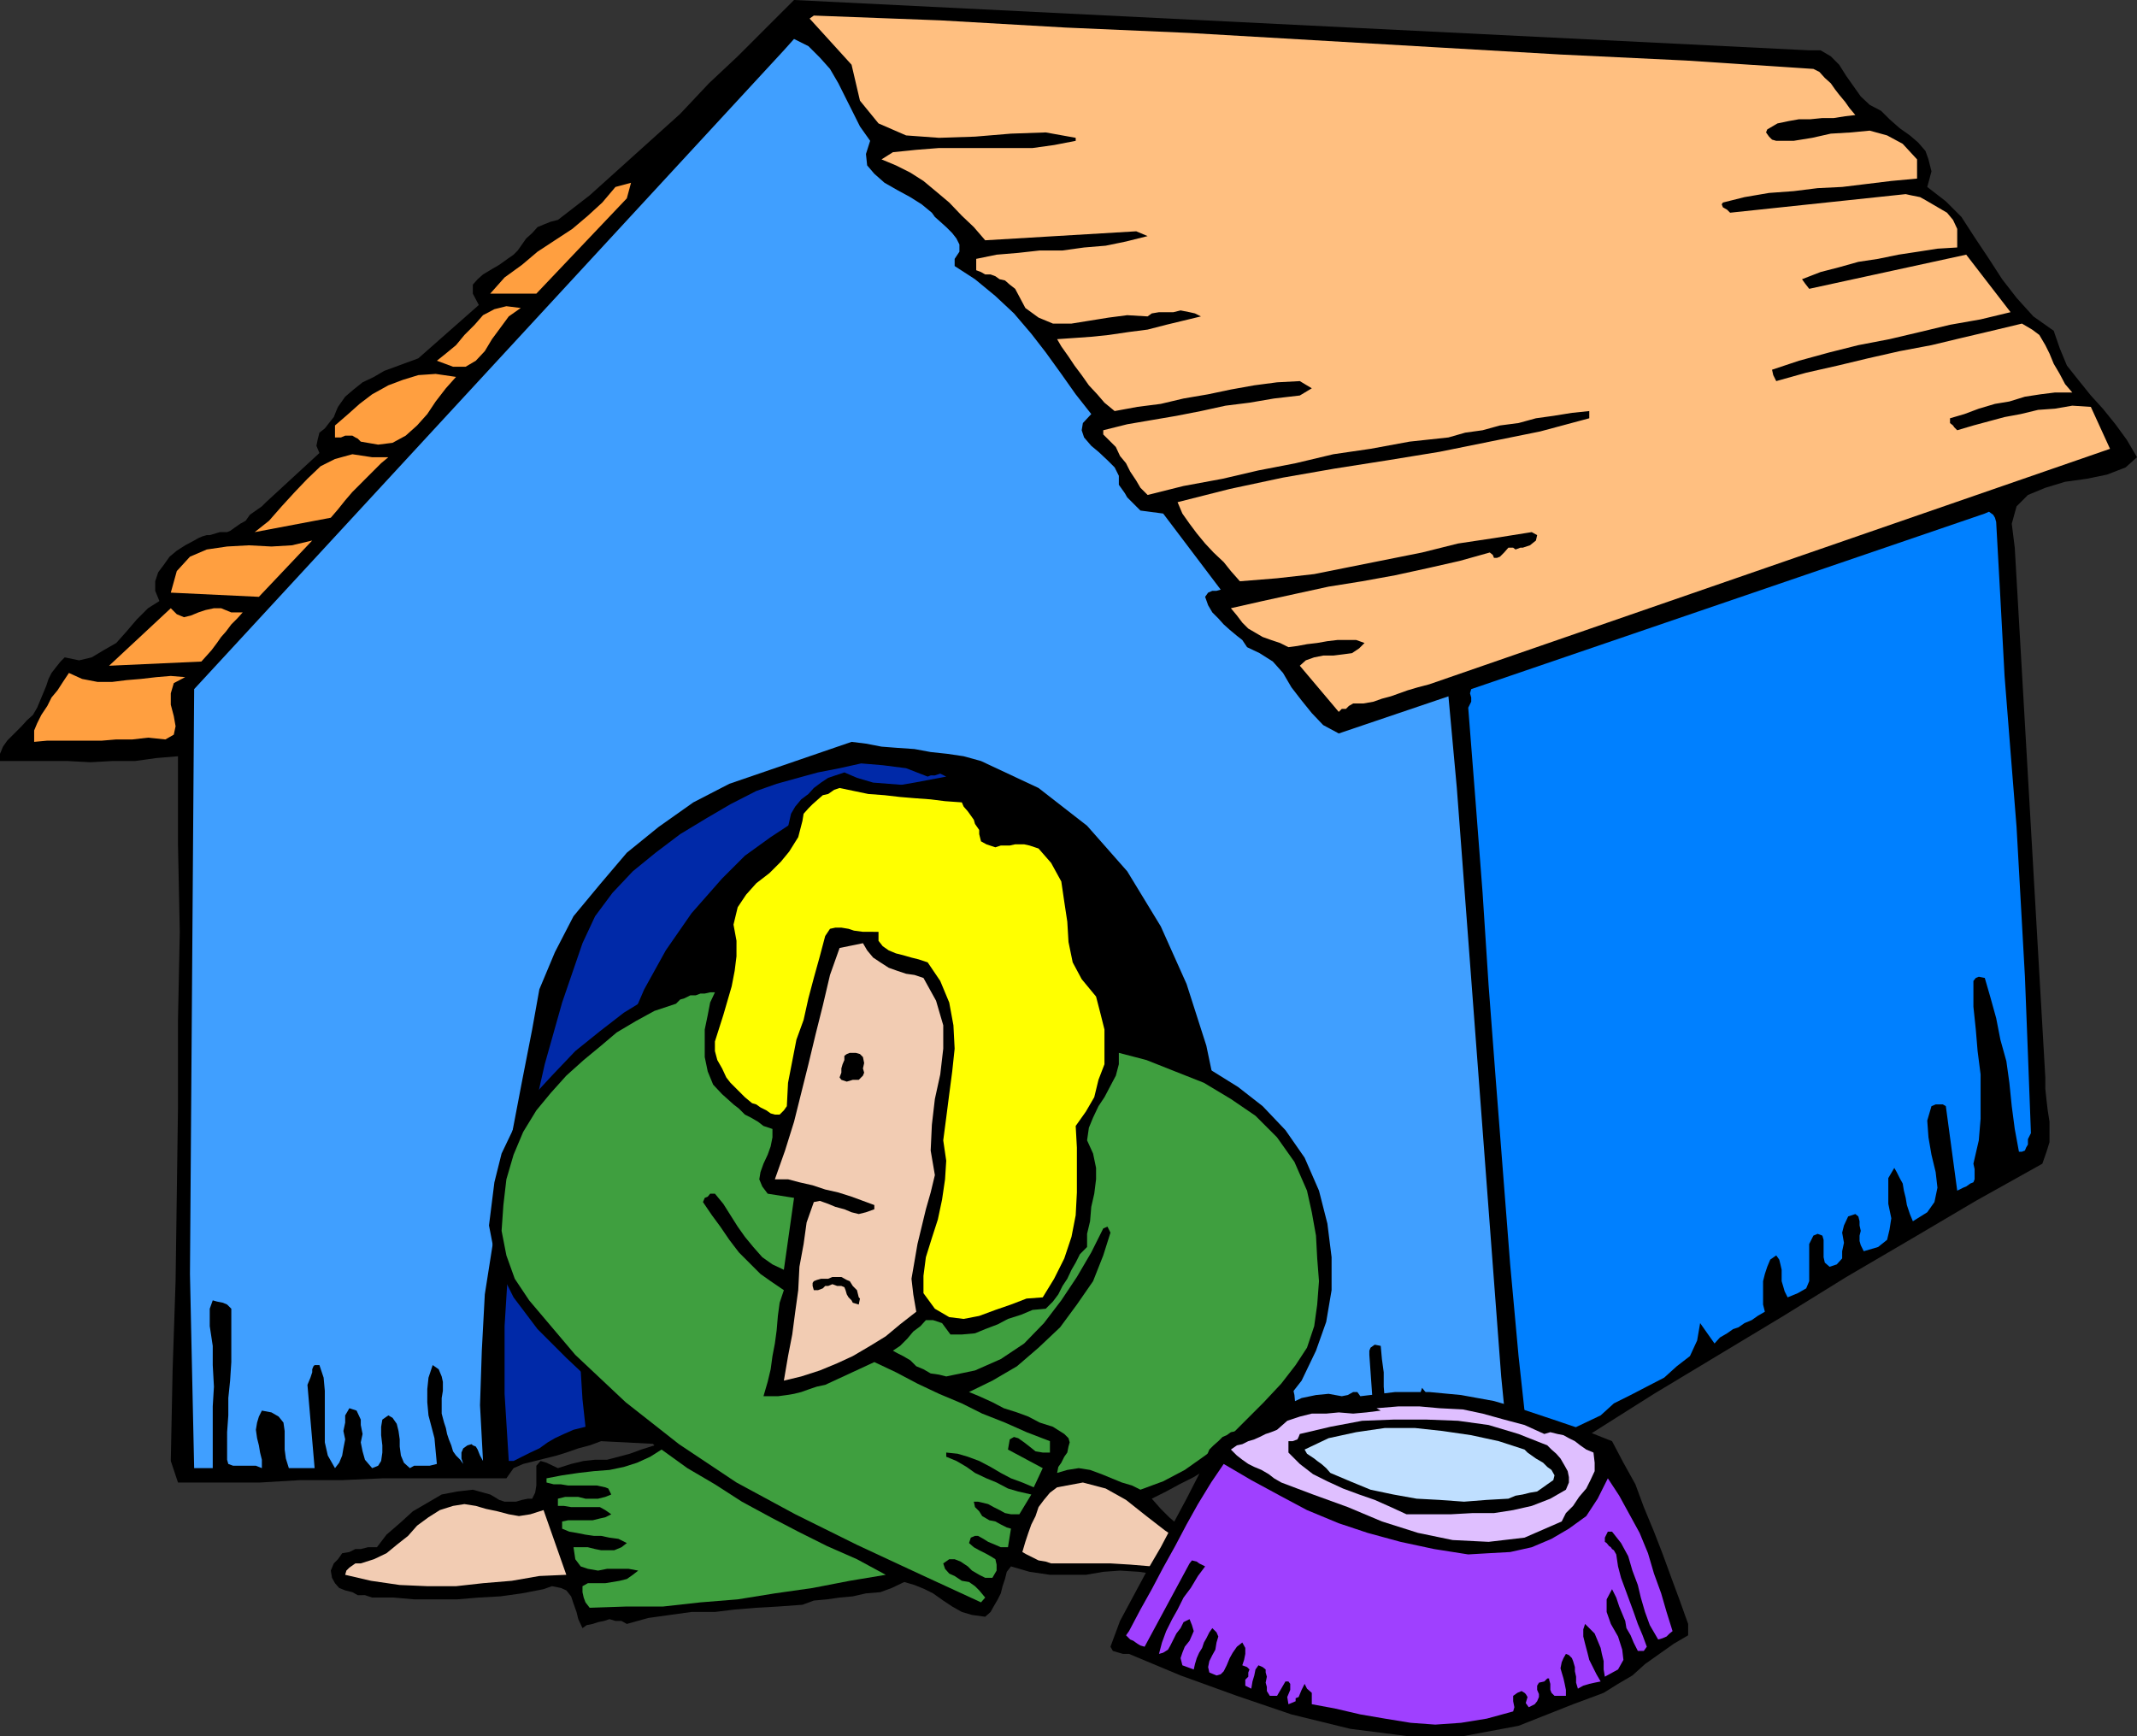 <svg xmlns="http://www.w3.org/2000/svg" width="356.598" height="289.699"><rect width="100%" height="100%" fill="#333333" stroke="none"/><path d="M204.2 245.8h6.5l6.5-.3 6.5-.2h6.398l6.3-.3h6.2l6 .5 6.5.7 10.3-6.9L276 232.599l10.8-6.5 10.798-6.5 10.5-6.5 11.101-6.5 10.5-6.2 11.102-6.199.699-2 .5-1.601V187.2l-.3-1.898-.2-1.703-.2-1.899v-1.898l-5.1-88.403-.5-4 .8-2.898 1.898-1.902 2.903-1.2 3.297-1 3.601-.5 3.399-.699 3.101-1.2 1.899-1.7-1.7-2.902L353 70.801l-2.102-2.602-2-2.199-2.097-2.602L344.898 61l-1.199-2.902-1-2.899-3.398-2.398-2.801-3.102-2.402-3.101-2.2-3.399-2.398-3.601-2.2-3.399-2.6-2.601-3.102-2.399.703-2.601-.5-2-.5-1.399-1.203-1.398-1.399-1.203-1.699-1.2-1.7-1.5-1.402-1.398-1.898-1-1.5-1.402-1.2-1.7-1.202-1.699-1.2-1.898-1.398-1.403-1.7-1h-1.902L132.5 0l-4.602 4.598-4.8 4.8-4.797 4.5L113.5 19l-5 4.5-5.102 4.598-5 4.5-5.3 4.101-1.2.301-1 .398-1.199.5-.898 1-1 .903-.703 1-.7 1-.699.699-1 .7-1.398 1-1.203.698-1.5.903-.899.797-.8.902V49l1 1.898L69.8 59.801l-1.903.699-1.898.7-1.902.698-1.7 1-1.898.903L59 65l-1.402 1.2-1.2 1.698-.3.7-.399 1-.8 1-.7.902-.898.7L53 73.397l-.2 1 .5 1.2-8.902 8.203-.699.699-2 1.398-.699 1-.902.5-1 .7-.7.5-.5.203H36.7l-.7.2-1 .3h-.5l-.7.2-.702.3-.7.4-1.5.8-1.398.898-1.2 1-1 1.403-.902 1.199-.5 1.5v1.598l.7 1.703-1.899 1.199-1.898 1.898-1.703 2-1.7 1.903-2.097 1.199-2 1.2-2.102.5-2.398-.5-.703.698-.797 1-.703.903-.5 1-.399 1.199-1.5 3.598L5.5 119.3l-1 .898-.902 1-2.399 2.399-.699 1L0 125.8v1.2h11.3l3.798.2 3.601-.2H22.5l3.598-.5 3.601-.3v14.698L30 155.5l-.3 14.7v14.6l-.2 14.598-.2 14.403-.5 14.898-.3 15.102 1.2 3.597h13.698l6.7-.398h7l6.703-.3H84.5l1.2-1.7 1.6-.7 2-.5 1.598-.402 2-.5 1.602-.5 2-.699 1.898-.5 1.903-.699 103.898 5.3"/><path d="m100.3 238.098-.5-4.297v-14.903l.298-3.597.203-4.102.699-4.3V199l.7-7.5 1.698-7.2 2.403-6.902 2.699-7 3.098-6.699 3.601-6.5 4.102-6 5.199-5 6-4.398 6.3-3.602 6.7-2.8 7-2 6.898-.399 7.2.898 7.5 2.7 12 9.101L192.199 157l5.102 12.7 3.097 13.898 1.403 14.601.5 14.899L203 228l1.2 14.398-103.9-4.3"/><path fill="#ffbf80" d="m302.598 11.5 1 .5.902 1 1 .898.7 1 .698.903 1 1.199.7 1 1 1.2-1.7.198L306 19.7h-1.902l-2 .2h-1.899l-1.699.3-1.902.399-1.7 1-.199.5.5.703.5.5.7.199h2.902l3.097-.5 3.102-.7 3.398-.202L312 21.8l2.898.797L317.5 24l2.398 2.598V29.8l-4.3.398-4.098.5-4.102.5-4.097.2-4 .5-4.102.3-4.101.7-3.598.902-.2.297.2.5.7.402.5.5 29.3-3.102.898.2 1.5.3.903.5 1.199.7 1.2.703 1.198.699 1 1.2.7 1.5v3.1l-3.297.2-3.203.5-3.297.5-3.403.7-3.3.5-3.2.898-3.097.8-3.102 1.2.5.703.7.898 26.199-5.699 7.402 9.598-5 1.203-5.102.898-5 1.2-5.097 1.199-5.203 1L305.3 58.8l-5.102 1.398-4.5 1.5.2.899.5 1 5-1.399 5.3-1.199 5-1.2 5.302-1.2 5.3-1 5-1.2 5.098-1.199 5-1.199 1.7 1 1.203.898 1 1.7L342 59l.7 1.7 1 1.698.898 1.7L345.8 65.5h-2.903l-2.398.3-2.602.4-2.597.8-2.403.398-2.699.801-2.398.899-2.403.703v.797l.5.402.2.3.5.5 2.703-.8 2.597-.7 2.602-.702 2.7-.5 2.898-.7 2.8-.199 2.903-.5 3.097.2 3.2 7-113.598 39.3-1.902.5-1.7.5-1.398.5-1.402.5-1.5.399-1.399.5-1.699.3h-1.7l-.702.403-.5.5h-.7l-.5.5-6.5-7.703 1-.899 1.403-.5 1.5-.3h1.699l1.598-.2 1.5-.199 1.203-.8.898-.9-1.398-.5h-3.102l-1.699.2-1.7.3-1.702.2-1.598.3-1.5.2-1.402-.7-1.5-.5-1.399-.5-1.199-.702-1.2-.7-1-1-.902-1.199-1-1.199 5.301-1.2 5.5-1.202 5.5-1.2L227.3 97l5.5-1 5.5-1.2 5.297-1.202 5-1.399.5.399.203.5h.5l.5-.2.699-.699.7-.8h.8l.398.3.801-.3h.399L255.3 91l1-.8.199-.9-.902-.5-6.297 1-6 .9-6 1.5-12 2.398-6 1.203-6.203.699-6.2.5-1.5-1.7-1.199-1.5-1.699-1.6-1.402-1.5-1.399-1.7-1.199-1.602-1.2-1.699-.8-1.898 8.7-2.203 8.898-1.899 8.601-1.5 8.899-1.398 8.601-1.403 8.399-1.699L257 72l8.2-2.2v-1.202l-2.9.3-3.1.5-2.9.403-2.902.797-3.097.402-2.903.8-2.898.4-2.8.8-6.5.7-6.5 1.198-6.2.903-6.3 1.5L210 78.5l-6 1.398-6.5 1.2-6 1.5-1.2-1.2-.702-1.199-1-1.5-.7-1.398-1-1.203-.699-1.5-1.199-1.2-.902-.898v-.7l4-1 4.101-.702 4.102-.7 4.097-.8 4.102-.899 4-.5 4.098-.699 4.3-.5 2-1.2-2-1.202-3.8.203-3.797.5-3.903.699-3.8.8-4.098.7-3.8.898-3.9.5-3.8.7-1.7-1.399-1.202-1.398-1.399-1.5-1.199-1.703L179.3 61l-1-1.5-1.202-1.7-.7-1.202 2.903-.2 2.797-.199 2.902-.3 3.398-.5L191.5 55l3.098-.8 2.902-.7 2.898-.7-1-.5-.898-.202-1.5-.297-1.2.297h-2.402l-1.199.203-.699.5-3.402-.203L185 53l-3.102.5-3.097.5h-3.102l-2.398-1-2.203-1.602-1.7-3.199-.898-.699-.8-.7-.9-.202-.702-.5-.797-.297h-.903l-.699-.403-.8-.3v-1.899l3.402-.699 3.597-.3 3.602-.4h3.8l3.598-.5 3.602-.3 3.398-.7 3.602-.902-1.902-.8-25.2 1.5-1.898-2.2-2-1.898-2.102-2.2-1.898-1.6-2.402-2-2.2-1.4-2.398-1.202-2.402-1 1.902-1.2 3.898-.398 3.801-.3h15.602l3.597-.5 3.602-.7V23l-5-.902-5.8.203-6 .5-6 .199-5.5-.402-4.602-2L143.5 16.8l-1.402-6-7-7.703.703-.5 21.097.8 20.903 1.2L198.5 5.5l20.598 1.2 20.601 1.198 20.7 1.2 20.902 1 21.297 1.402"/><path fill="#409fff" d="m145.2 23.5-.7 2.2.2 1.898L145.897 29l1.7 1.5 2.101 1.2 2.2 1.198 1.902 1.2 1.7 1.402.5.7.898.8 1 .898 1 1 .7.903.5 1V42l-.797 1.2v1.198l3.398 2.2 3.399 2.8 3.101 2.903 2.899 3.398 2.402 3.102 2.598 3.597 2.402 3.403 2.598 3.297-1.399 1.5-.199 1.203.398 1.199 1.2 1.398 1.203 1 1.5 1.403L186 78l.7 1.398v1.5l.5.7.5.703.398.699 1.5 1.5.703.7 3.797.5 9.601 12.698-.699.2h-.7l-.702.3-.5.7.5 1.402.703 1.2 1 1 .898 1 1 .898 1.2 1 .902.703.797 1.199 2.101 1 2.2 1.398 1.699 1.903 1.402 2.398 1.7 2.2 1.698 2.101 1.903 2 2.597 1.398L241.7 116.2l1.399 15.301 7.402 98.2 1.2 12.198h-2.4V239.5l-.202-.5-.2-.402-.5-.5h-1l-.199.203-.3.5v.5l-.2.898-.5 1-.5-1v-1.898l.301-.903-.3-1v-.699l-.7-.5-.7-.199-1 .398-.402 1-.3 1.2v1.902l.3 1.2v1l.2.698-.2.2H241.2l-.699.5-.8-1.7-.2-1.398-.2-1.7v-1.402l-.3-1.699-.2-1.398-.702-1.203-.797-1-.403 1.203-.3 1.398-.2 1.2.2 1.699v1.5l.3 1.402v1.398l.403 1.7h-4.5l-1-2.399-.5-2.101-.203-2.399v-2.398l-.2-2.403V229l-.3-2.2-.2-2.202-1-.2-.699.5-.199.5v.7l1.2 17h-2.9l-1.5-.2-.902-.3-1.199-.399-1-.8-.5-1.2-.199-1.601-.5-1.2.3-1-.3-.699v-.5l-.5-.699-.402-.3-1.2.8-.5 1.2v1.198l.2 1.403.3 1.199v2.398l-.8.7h-.399l-.8-2.098-.399-2-.3-2.102V235l-.2-2.2-.5-2.202-.2-2.098-.3-1.902h-.902l-.797.703-.703.5v.699l1.203 13.898-.703.2-.5.3-.7.2h-3.8l-.797-5.7-.703-5.597-.5-5.703-.7-5.797-.5-5.703-.398-5.797L204 203l-.3-5.7 1.198-1.902L203.5 185l-2.2-10.5-3.3-10.3-4.3-9.602-5.602-9.2-6.7-7.597-8.097-6.301-9.602-4.5-2.898-.8-2.703-.4-2.797-.3-2.703-.5-2.899-.2-2.601-.202-2.598-.5-2.402-.297-20.399 7-6 3.097-5.8 4.102-5.301 4.3-4.5 5.298-4.399 5.3-3.101 6-2.598 6.2-1.2 6.703-1.702 8.699-1.7 8.898L83.5 198l-1.2 9.098L80.899 216l-.5 9.398-.3 9.102.5 9.3-.5-.902-.399-1-.3-.5-.5-.199-.2-.199-.699.2-.7.5-.3.698v1l.3.903-.5-.703-.702-.7-.5-.699-.297-1-.403-1-.3-.898-.2-1-.3-.903-.399-1.5v-2.597l.2-1.203v-1.5l-.2-.899-.5-1.199-1-.7-.699 2.098-.2 1.903V234l.2 2.2.5 1.898.5 1.902.2 2.2.198 2.1-1.199.298h-2.601l-.7.402-1-.902-.5-1.2-.199-1.5V240.2l-.199-1.398-.3-1.203-.7-1-.7-.399-1 .7-.202 1.199v1.402l.203 1.7v1.198l-.203 1.403-.5.797-1 .402-1.2-1.402-.398-1.399-.3-1.5.3-1.398-.3-1.5v-.903l-.7-1.5-1.2-.398-.702 1.2v1.198l-.297 1.403.297 1.398-.297 1.5-.203 1.2-.5 1.199-.7.902-1.199-2.102-.5-2.199v-8.601l-.199-2.2-.7-2.097h-.8l-.2.199-.202.5v.5l-.297.898-.5 1.2L52.5 245h-4.3l-.5-1.602-.2-1.5v-3.097l-.2-1.403-.8-1-1.2-.699-1.6-.3-.5 1-.302 1-.199 1.199.2 1.402.3 1.2.2 1.198.3 1.2V245l-1-.402h-3.8l-.801-.297-.2-.703V239l.2-2.8v-2.9l.3-2.902.2-3.097v-8.903l-.7-.699-.699-.3-1-.2L35.5 217l-.5 1.398v2.903l.5 3.297v3.203l.2 3.597-.2 3.301V245h-3.102l-.699-32.402.7-97.598L130.8 8.398l1.7-1.898 2.398 1.2 1.903 1.898L138.5 11.5l1.398 2.398 1.2 2.403 1.203 2.398 1.199 2.399 1.7 2.402"/><path fill="#ff9f40" d="M89.5 49h-7.7l2.4-2.7 2.898-2.1 2.601-2.2 2.899-1.902 2.902-1.899L98.098 36l2.402-2.2 2.2-2.6 2.6-.7-.702 2.598L89.5 49m-2.602 2.398-2 1.403-1.398 1.898-1.402 1.899-1.2 2-1.5 1.601-1.699 1h-2.101l-2.7-1 1.5-1.199 1.7-1.402 1.402-1.7 1.7-1.699 1.398-1.601 1.902-1 2-.5 2.398.3m-10.8 11.5-1.7 1.903L72.7 67l-1.398 2.098L69.598 71l-1.899 1.7-2.199 1.198-2.402.301-2.899-.5-.5-.5-.398-.199-.5-.3h-1.203l-.7.3h-1v-2l2.2-1.902 1.902-1.7 2.098-1.597 2.703-1.5 2.398-.903 2.602-.8 2.898-.2 3.399.5M64.8 76.3l-1.202 1-4.797 4.798-1.203 1.402-1.2 1.5-1.199 1.398L42.5 88.801l2.398-1.903L47 84.5l2.2-2.402 2.1-2.2 2.2-2.097 2.398-1.203 2.903-.797 3.297.5H64.8"/><path fill="#0080ff" d="M333.098 87.098 333.8 99.8l.699 13 1 12.699 1 12.5 1.398 25 .5 12.898.5 13.2-.5 1V191l-.3.5-.2.5-.5.2h-.5l-.699-3.802-.5-3.8-.398-3.899-.5-3.601-1-3.598-.703-3.602-1-3.597-.899-3.102-1-.199-.5.2-.398.5v4.3l.398 3.8.301 3.598.5 3.903v7.398l-.3 3.602-.9 3.898.2.899v1.703l-.2.5-.5.199-.702.5-.5.2-1 .5-1.899-14.102-.5-.297H323l-.7.297-.702 2.402.203 2.8.5 2.9.699 2.898.3 2.601-.5 2.399-1.202 1.703-2.399 1.5-.5-1.203-.5-1.5-.199-1.2-.3-1.199-.2-1.199-.5-.902-.5-1-.402-.7-1 1.7v4.3l.5 2.403-.297 1.898-.403 1.7-1.5 1.199-2.398.703-.5-1-.2-.703v-.899l.2-.8-.2-.899v-.7l-.202-.8-.5-.402-1.2.402-.699 1.5-.3 1.2.3 1.698-.3 1.403V210l-.899 1-1.2.398-.8-.699-.2-.898v-2.903l-.202-.699-.797-.3-.703.3-.7 1.399v6.203l-.5 1.199-1.398.8-1.7.7-.5-1-.202-.7-.297-1v-1.902l-.203-.898-.2-.8-.5-.7-1 .7-.5 1.198-.398 1.2-.3 1.203v3.898l.3 1.2-1.2.699-1 .703-1.202.5-1 .699-.899.3-1 .7-1.199.7-.902 1-2.399-3.4-.5 2.9-1.199 2.6-2.2 1.7-2.1 1.898-2.9 1.5-2.702 1.403-2.797 1.398-2.203 2-12 5.7-1.7-15.598L252 211l-1.2-15.402-1.202-15.399-1.2-15.8-1-15.399-1.199-15.602-1.199-15.3.5-1v-.7l-.2-.699.2-.699 85.7-29.3.698-.302.7.5.3.5.2.7"/><path fill="#ff9f40" d="m43.2 99.598-14.7-.7 1-3.597 2.2-2.403 2.8-1.199 3.398-.5L41.5 91l3.8.2 3.4-.2 3.398-.8-8.899 9.398m-4.601 2.602H40.5l-.902 1-1 1-.899 1.198-.8.903-.7 1-.898 1.199-.801.898-.902 1-15.399.7L28.5 101.5l1 1 1.2.5 1.198-.3 1.2-.5 1.203-.4 1.398-.3h1.2l1.699.7m-7.7 10.8L29 114l-.5 1.7v1.898l.5 1.902.3 1.7-.3 1.398-1.402.8-2.899-.3-2.601.3h-2.7l-2.398.2H7.898L5.7 123.8v-1.903l.5-1.199.7-1.398 1-1.5.699-1.403 1-1.199.902-1.398 1-1.5 2.2 1 2.6.5h2.4l2.398-.301 2.402-.2 2.598-.3 2.402-.2 2.398.2"/><path fill="#0029a8" d="m157.898 129.598-5.3 1-5.297.902-5 1.5-4.801 1.898-4.8 2.102-4.102 2.7-4.297 3.1-3.801 3.798-5.102 5.8-4.3 6.2-3.598 6.5-2.902 6.703-2.399 7L100.5 186l-1.2 7.398-.202 7.7-.7 4.601-.699 4.5-.3 4.602-.2 4.797-.3 4.601v4.5l.3 4.801.5 4.598-2 .5-1.601.703-1.5.699-1.2.7-1.398 1-1.5.698-1.402.7-1.399.703h-.8l-.7-11.203V221.3L84.9 210l1.5-10.8 2.101-11 2.398-10.602 2.903-10.297 3.398-9.903 2.102-4.5L102.2 149l3.399-3.602 3.8-3.097 4.102-3.102 4.3-2.601 4.098-2.399L126.2 132l3.399-1.2 3.601-1 3.301-.902 3.598-.699 3.601-.8 3.602.3 3.898.5 3.602 1.399.5-.2H156l.898-.3 1 .5"/><path d="m161.7 132 .8.7.7 1 .5.898.698 1.203.2.797.703.902.5.7 1 .8 1.199-.3h4.098l.703.3.699.2 1 .5 2.398 2.6 1.602 3.4.8 3.6.4 3.598.5 3.602.698 3.598 1.7 3.101 2.703 3.102 1.398 7 5 1.199 5.301 1.898 5.098 2.2 4.5 2.8 4.101 3.2 3.801 4 3.2 4.601 2.398 5.5 1.402 5.5.7 5.602v5.5l-.9 5.297-1.702 4.8-2.399 5-3.601 4.602-4.297 4.3-2 1.4-1.903 1.5-1.898 1.398-1.902 1.402-2.399 1.5-2.398 1.2-2.203 1.198-2.399 1.2 1.5 1.703 1.399 1.398 1.402 1.2 2 1 1.598.699 2 .5 1.902.203 2.098.199.5.3.5.7.203.5v3.598l-1.602.703-1.699.5-1.7.199h-1.702l-1.899-.2L197 263l-1.902-.2h-1.7l-3.3-.5-3.2-.202-2.8.203-2.899.5h-6l-3.398-.5-3.102-.903-.699.903-.3 1.199-.4 1.2-.3 1.198-.5 1-.7 1.2-.5.902-.902.8-2.199-.3-1.699-.5-1.602-.902-1.5-1-1.699-1.2-1.398-.699-1.703-.699-1.7-.5-2.097 1-1.903.7-2.398.198-2.2.5-2.202.2-2.098.3-2.2.2-1.902.703-4.097.297-3.602.203-3.601.297-3.297.402h-3.903l-3.597.5-3.602.5-3.601 1-.899-.5h-1l-1-.3-.898.3-1 .2-.903.3-1 .2-.699.5-.699-1.5-.3-1.2-.5-1.402-.4-1.2-.8-1-.902-.398-1.5-.3-1.399.5-3.601.698-3.598.5-3.602.2-3.597.3h-7.203l-3.399-.3h-3.601l-1.2-.399H59.7l-.898-.5-1.203-.3-1-.399-.7-.8-.5-.9-.199-1.202.5-1.2.7-.699.699-1L58.3 259l1-.5h.898l1.2-.3h1.5l1.601-2.102 2.2-1.899 2.198-2 2.403-1.398 2.398-1.403 2.602-.5 2.597-.3 2.903.8.699.403.8.5.9.297h1.898l1-.297 1-.203h.703l.5-1 .199-1.2v-3.3l.7-.797 1 .297 1.898.902 2.203-.7 2.097-.5 1.903-.202h2l3.797-1 1.902-.7 2.2-.699-4.802-5-4.8-4.8-5.098-4.801-4.8-4.797-4-5.301-2.9-5.8-1.202-6.2.902-7.2 1.2-4.8 2.198-4.602 2.602-4.5 3.598-3.898L96 175.398l4.098-3.3 4-3.098 4.402-2.7 1.398-.5 1.403-.202 1.5-.5 1.699-.5 1.398-.399 1.403-.5 1.5-.5h1.699l.2-1.699.198-1.902v-6.7l.801-1.699.7-1.398.902-1.703 1.5-1.7 1.699-1.699 1.598-1.398 1.5-1.903 1.203-1.5.699-1.898.5-2.2.7-1.202 1-1.2 1.198-.898.903-1 1.199-.902 1.2-.797 1.198-.403 1.5-.5 2.102.903 2.7.797 2.6.203 2.598.199h5.301l2.899.5 2.601.5"/><path fill="#ff0" d="m160.5 133.898.3.7.7.8.5.7.5.703.2.699.698 1v.7l.301 1.198.899.5 1.5.5.902-.3h1.5l.898-.2h1.5l.903.2 1.5.5 2.097 2.402 1.7 3.098.5 3.402.5 3.3.203 3.4.699 3.398 1.5 2.8 2.398 2.903.7 2.699.703 2.8v5.798l-1 2.601-.703 2.899-1.399 2.402-1.699 2.398.2 3.602v7.5l-.2 3.8-.7 3.598-1.202 3.602-1.7 3.398L174 216.5l-2.7.2-2.6 1-2.602.898-2.7 1-2.597.5-2.403-.297-2.398-1.403-1.902-2.597v-2.903l.402-3.097 1-3.203 1-3.098.7-3.3.5-3.4.198-3.1-.5-3.4.5-3.8.5-3.902.5-3.797.403-3.801-.203-3.902-.7-3.797-1.5-3.602-2.097-3.101-1.5-.5-1.203-.297-1.399-.403-1.199-.3-1.2-.5-1-.7-.702-.898v-1.5H144l-1.5-.2-.902-.3-1.2-.2h-1l-.898.2-.8 1.2-.9 3.398-1 3.601-.902 3.399-.8 3.601-1.2 3.301-.699 3.598-.699 3.601-.2 3.899-.5.703-.702.699h-.797l-.703-.2-.7-.5-1-.5-.699-.5-.699-.202-1.2-1-1.202-1.2-1.2-1.199-.699-.898-.699-1.5-.8-1.403-.4-1.5v-1.597l.7-2.203.7-2.2.698-2.398.7-2.402.5-2.598.3-2.402V157l-.5-2.7.7-2.902 1.402-2.097 1.7-1.903 2.198-1.699 1.903-1.898 1.398-1.703 1.5-2.399.7-2.699.199-1.2.8-.902.7-.699.902-.8.8-.7.9-.199 1-.7.898-.3 2.402.5 2.398.5 2.7.2 2.601.3 2.399.2 2.703.198 2.398.301 2.801.2"/><path fill="#f2ccb3" d="m154.098 163.2 2.101 3.8 1.2 4.098V175l-.5 4.3-.899 4.098-.5 4.301-.2 4.301.7 4.098-.7 2.902-.8 2.8-.7 2.9-.702 2.898-.5 2.902-.5 2.898.3 2.602.5 2.898L150.2 221l-2.398 2-2.602 1.598-2.898 1.703-2.602 1.199-2.898 1.2-3.102 1-2.898.698.699-4.097.7-3.602.5-3.8.5-3.598.198-3.903.7-3.8.5-3.598 1.203-3.402 1-.2 1.398.5 1.2.5 1.5.403 1.199.5 1.203.297 1.199-.297 1.398-.5v-.703l-1.898-.7-1.902-.699-2.2-.699-2.199-.5-2.101-.7-2.2-.5-1.898-.5h-2.2l1.7-4.8 1.5-4.8 2.398-9.602 1.2-5 1.203-4.797 1.199-5.102 1.598-4.5 3.902-.8.7 1.199 1 1.203 1.198.797 1.403.902 1.398.5 1.5.5 1.399.2 1.5.5"/><path fill="#3f9f3f" d="m119.3 165.598-.8 1.703-.402 2.097-.5 2.403v4.597l.5 2.403L119 181l1.5 1.598.898.8 1 .903.903.699 1 1 1 .5 1.199.7.898.698 1.5.5v1.403l-.3 1.5-.5 1.398-.7 1.5-.5 1.399-.199 1.203.5 1.199.899 1.2 4.402.698-1.7 12-1.902-.898-1.699-1.2-1.5-1.702-1.398-1.7-1.203-1.699-1.2-1.898-1.199-1.903-1.398-1.699h-.801l-.402.5-.5.2-.297.699 1.5 2.203 1.398 1.898 1.5 2.2 1.602 2.101 3.597 3.598 1.7 1.203 2.203 1.5-.703 2.097-.297 2.2-.203 2.402-.297 2.2-.403 2.1-.3 2.2-.5 2.098-.7 2.402h2.403l1.5-.2 1.199-.202 1.2-.297 1.398-.5 1.203-.403 1.398-.3 8.2-3.797L149.5 229l3.598 1.898 3.601 1.7 3.801 1.601 3.398 1.7 3.801 1.5 3.602 1.601 3.898 1.5v1.898H174l-1.2-.199-1-.8-.902-.7-1-.699-.699-.2-.699.4-.3 1.698L174 245l-1.5 3.2-1.902-.802-1.899-.699-1.699-.898-1.7-1-1.902-1-1.898-.703-1.7-.5-1.902-.2v.7l1.7.703 1.703 1 1.398 1 1.899.898 1.703.7 1.898 1 1.7.5 2.199.5-2 3.3h-1.399l-1-.199-.898-.5-1-.5-.903-.5-.8-.2-.899-.202h-.699l.2.902.698.7.5.8 1.2.7 1 .198.902.5 1 .5.7.2-.5 3.101H167l-.902-.398-1.2-.5-.8-.5-.899-.5h-.5l-.699.297-.3.902.8.7.898.5 1 .5.903.5.797.5.203.898v1l-.703 1.203h-1.2l-1-.5-1.199-.703-.699-.7-1.2-.8-1-.399h-.902l-1 .7.301.902.7.797.902.402 1.199.8 1.2.2 1 .7.698.698 1 1.2-.699.8-10.398-4.8L143 257.8l-10.3-5.102-9.802-5.3-9.597-6.399-8.903-7L96 226.098 88.3 217l-2.402-3.602L84.5 209.5l-.8-4.102.3-4.3.5-4.297 1.2-4.102 1.6-3.8 2.2-3.598 2.398-2.903L94.5 179.5l2.898-2.602 2.903-2.398 2.597-2.2 3.2-1.902 3.101-1.699 3.602-1.199.699-.7.7-.202 1-.5h.898l.8-.297h.7l.902-.203h.8"/><path d="m144 178.3.2.7-.2.5-.7.7h-1l-1 .3-.902-.3-.3-.4.3-.8v-.7l.2-.702.3-.7v-.699l.403-.3.5-.2h1l.699.2.5.5.2 1-.2.902"/><path fill="#3f9f3f" d="m218.098 198.7.8 3.6.7 3.9.203 3.8.297 3.8-.297 3.9-.5 3.6-1.203 3.598-1.899 2.903-2.398 3.097-2.903 3.102-6.199 6.2-3.601 2.698-3.399 2.403-3.601 1.898-3.797 1.399-1.403-.7-1.699-.5-3.398-1.398-1.903-.7L180 245l-1.902.3-1.7.5.2-1 .5-.702.5-1 .5-.7.203-1 .199-.699-.2-.699-.702-.7-1.899-1.202-2.199-.7-1.902-1-1.899-.699L167.5 235l-1.902-1-2.2-1-1.699-.7 3.899-1.902 4.101-2.398 3.602-3.102 3.597-3.398 2.801-3.8 2.7-3.9 1.699-4.3 1.203-3.8-.5-1-.703.3-2 4-2.399 4.098-2.601 3.902-2.899 3.8-3.3 3.4-3.899 2.6-4.3 1.9-4.802 1-1.199-.302-1.398-.199-1.203-.699-1.2-.5-1-1-1.199-.7-1-.5-.699-.402 1.2-.8 1.198-1.2 1-1.199 1.2-.898.902-1h1.2l1.5.5 1.398 1.898h1.902l2.2-.199 1.698-.7 2.102-.8 1.7-.902 2.198-.7 1.903-.8 2.199-.2 1.2-1.199.898-1.199.703-1.402.797-1.2.703-1.5.699-1.199.7-1.398 1.198-1.203v-2.2l.5-2.097.2-2.403.5-2.199.3-2.398v-1.903l-.5-2.398-1-2.2.301-2.1.7-1.7.902-1.902 1-1.5 1-1.899.898-1.699.5-1.902v-1.899l4.602 1.2 4.797 1.902 4.8 1.898 4.5 2.7 4.102 2.8 3.598 3.602 2.902 4.097 2.098 4.801"/><path d="m143.3 216.5.2.2-.2 1-1-.302-.202-.398-.5-.5-.297-.5-.203-.7-.2-.5-.5-.202h-.699l-.8-.297-.7.297h-.5l-.398.402-.801.3h-.7l-.202-.702v-.5l.203-.297.5-.203.699-.2h1.2l.698-.3h1.5l.903.5.5.203.5.797.699.703.3 1.199"/><path fill="#3f9f3f" d="m147.8 262.8-6 1-6.202 1.2-6.297.898-6.203 1-6.2.5-6.3.7h-6.2l-6 .203-.699-.903-.3-.8-.2-.899v-1l.899-.5H101l2.398-.398 1.2-.301 1-.7.902-.702-1.602-.297h-3.597l-1.5.297-1.703-.297-1.2-.403L96 260.2l-.3-2h2.398l1.203.301 1 .2h2.199l1.2-.5.898-.7-1.399-.7-1.5-.202-1.398-.297h-1.203l-1.399-.203-1.5-.297-1.199-.203-1.2-.5v-1.2l1-.199h4.098l1.2-.3.902-.2 1-.5-1-.699-.902-.5H95.3l-1.203-.2h-1v-1.202l1.203-.297h2.2l1.2.297h2.1l1.2-.297 1-.403-.5-1-.5-.199-1.402-.3H94.8l-1.203-.2h-1.2l-1.199-.3v-.7l2.602-.5 2.699-.398 2.598-.301 2.601-.2 2.399-.5 2.203-.702 2.199-1 1.898-1.2L114.7 245l4.602 2.7 4.5 2.898 4.797 2.601 4.601 2.399L138 258l5 2.2 4.8 2.6"/><path fill="#f2ccb3" d="M204.898 259.398v1.5l-3.097.2-3.102.3h-6.5l-3.601-.3-3.297-.2h-9.903l-.898-.3-1.2-.2-2-1-.702-.398.5-1.7.5-1.5.5-1.402.703-1.398.5-1.5.898-1.2 1-1.202 1.2-.899 4.3-.8 3.801 1 3.398 1.902 3.403 2.699 3.097 2.398 3.102 2.102 3.598 1.7 3.8.198M90.7 252l3.8 10.8-4.5.2-4.602.8-4.8.4-4.5.5H71.3l-4.602-.2-4.8-.7-4.301-1 .203-.702.5-.5 1-.7h.898l2.2-.699 2.101-1 1.7-1.398 1.898-1.5 1.5-1.703 1.902-1.399L73.398 252l2.2-.7 1.902-.3 1.898.3 1.7.5 1.902.4 1.898.5 1.7.3 1.902-.3 2.2-.7"/><path d="m227 233 5.8-.7h5.7l5.3.5 5.5 1 4.798 1.4 5.101 1.698 5 1.7L269 240.5l1.898 3.598 2 3.601 1.403 3.801 1.699 4.098 1.398 3.601 1.5 4.102 1.403 3.797 1.398 3.902v1.898l-2.398 1.403-2.403 1.699-2.398 1.7-2.102 1.898L270 281l-2.402 1.5-2.399.898-2.699 1-9.102 3.602-9.097 1.7h-9.602l-9.398-1.2-9.801-2.402-9.102-3.098-9.398-3.402-8.602-3.598h-1l-.699-.2-1-.3-.398-.7 1.597-4.3 2.2-4.102 2.203-4.097 2.398-4.102 2.102-4 2.199-4.101 2.098-4.098 1.703-4.102.699-.699.8-.699.7-.7.7-.3.698-.5 1-.2.903-.202h1.5l1.199-1.2 1.7-1 1.6-1.199 2-1 1.9-.898 2.398-.5 2.101-.203 2.2.402 1-.2.902-.5h.699l.5.7"/><path fill="#dfbfff" d="m257.7 239.3 1-.3 1.198.3 1 .2.903.5 1 .5.898.7 1 .698 1.2.5.199 1.7v1.402l-.7 1.5-.699 1.398-1.199 1.403-1 1.5-1.2 1.199-.702 1.398-6.2 2.7-6 .703-6-.301-5.8-1.2-6-1.902-5.7-2.398-5.8-2.102-5.297-2-1.203-.699-.899-.699-1.199-.7-1.2-.5-1-.5-1-.702-.902-.7-1-1 1-.699.903-.199 1-.5 1-.3.898-.4 1-.5.899-.3 1-.402 1.703-1.5 2.097-.7 2-.5h2.403l2.097-.199 2.403.2 2.199-.2 2.398-.3-.699-.399 3.602-.3h3.597l3.301.3 3.899.2 3.3.698 3.602 1 3.398.903 3.301 1.5"/><path d="m258.2 241.2.698.698.801.7.7.8.699 1.2.5.902.203 1v.898l-.5 1.2-2.602 1.5-3.101 1.203-3.098.699-3.2.5h-3.6l-3.602.2h-7.399l-2.601-1.2-2.7-1.2-2.597-.902-2.703-1-2.598-1.199-2.402-1.199-2.2-1.7-1.898-1.902V240.5h.7l.8-.3.2-.4.198-.5 5.102-1.202 5.3-1 5.2-.2h5.598l5.203.2 5.097.703 5 1.5 4.801 1.898"/><path fill="#bfdfff" d="m259.398 246.2-.199.8-1 .7-.699.5-1 .698-1.2.2-1.202.3-1.2.2-1.199.5-3.601.203-3.797.297-4.102-.297-3.8-.203-3.899-.7-3.8-.8-3.4-1.399-3.3-1.398-.7-.801-.8-.7-.7-.5-.5-.402-1.202-.8-.399-.7 4-1.898 4.602-1 4.797-.7h5l4.601.5 4.801.7 4.598 1 4.3 1.398.5.5.7.5.703.5.699.403.5.297.7.703.698.5.5.898"/><path fill="#9f40ff" d="m245 259.398 3.398-.199L252 259l3.598-.8 3.3-1.4 2.903-1.702 2.898-2.098 1.899-2.902 1.703-3.399 1.898 2.899 3.399 6.203 1.402 3.398 1 3.399 1.2 3.3.898 3.102 1 3.2-.5.398-.5.5-.7.3-.699.2-1.398-2.399L274.5 269l-.7-2.402-.5-2.098-.902-2.402-.699-2.399-1.199-2.199-1.5-1.902h-.7l-.5 1v.703l.298.199.402.5.3.2.2.3.3.2.4.698.3 2 .5 1.903 1.398 3.797.7 1.902.703 2 .797 1.898.703 1.903-.5.699h-1l-.703-1.402-.5-1.2-.7-1.199-.199-1.199-.5-1.2-.5-1.202-.5-1.5-.699-1.399-.902 1.7V269l.703 2 1.199 2.098.7 2.203.198 1.699-.898 1.598-2.2 1.203-.202-1.203v-1.399L267.3 276l-.203-1-.5-1.2-.5-1.202L264.5 271l-.3.898v1.2l.3 1.203.398 1.5.301 1.199 1.2 2.398.699 1.2-1 .203-.899.199-1 .3-.898.5-.301-1v-1l-.2-.902v-.699l-.3-1-.2-.5-.5-.5-.5-.199-.402.7-.3.698-.2 1 .2.7.3 1 .2.902.203 1v1h-1.903l-.5-.5-.199-.5v-1l-.199-.7v-.202h-.3l-.5.5-.9.203-.3.5V282l.3.7v.5l-.3.698-.402.5-1 .5-.5-.699.3-1-.3-.5-.2-.199-.5-.3-.699.3-.699.5v.898l.2 1-.2.7-4.402 1.203-4.297.699-4.301.3-4.102-.3-4.3-.7-4.098-.702-4.3-1-3.802-.7V282.5l-.8-.7-.399-.8-.5 1-.5 1.2-.5.198v.5l-.699.301-.5.2-.2-1.2.5-1.199v-1l-.3-.402h-.5L213.098 283h-1.2l-.5-.8v-.7l-.199-.7.2-1-.2-.702v-.5l-.5-.399-.699-.3-.5.699-.2 1-.3 1-.2 1.203-1-.5v-1l.5-.5v-.703l.2-.5-.402-.399-.797-.3.297-.899.203-1v-1l-.5-.902-.903.703-.699 1-.5.898-.5 1.2-.5 1-.5.5-.699.199-1.2-.5-.202-.899.203-1 .5-1 .5-.898.199-1.203.3-1-.3-.7-.7-.699-.5.7-.5 1-.402.699-.3.902-.5.8-.399.9-.3 1-.2.898-1.898-.7L197 276.7l.3-.898.4-1 .8-1 .398-.903.301-.699-.3-1-.399-1-1 .5-.5 1-.7.899-1 2-.402.703-.8.5-.7.199.5-1.902.7-1.899 1-2 .902-1.601 1-2 1.2-1.598 1.198-2 1.2-1.602-1-.5-.399-.3-.8-.2-.399.5-7.5 13.903-.7-.203-.5-.297-.702-.5-.5-.203-.7-.7.5-.699 1.903-3.601 1.898-3.399 1.899-3.601 2-3.598 1.902-3.602 1.898-3.398 2.2-3.602 2.101-3.097 4.602 2.699 4.797 2.598 4.5 2.402 5.3 2.2 4.801 1.6 5.5 1.5 5.602 1.2 5.699.898"/></svg>
